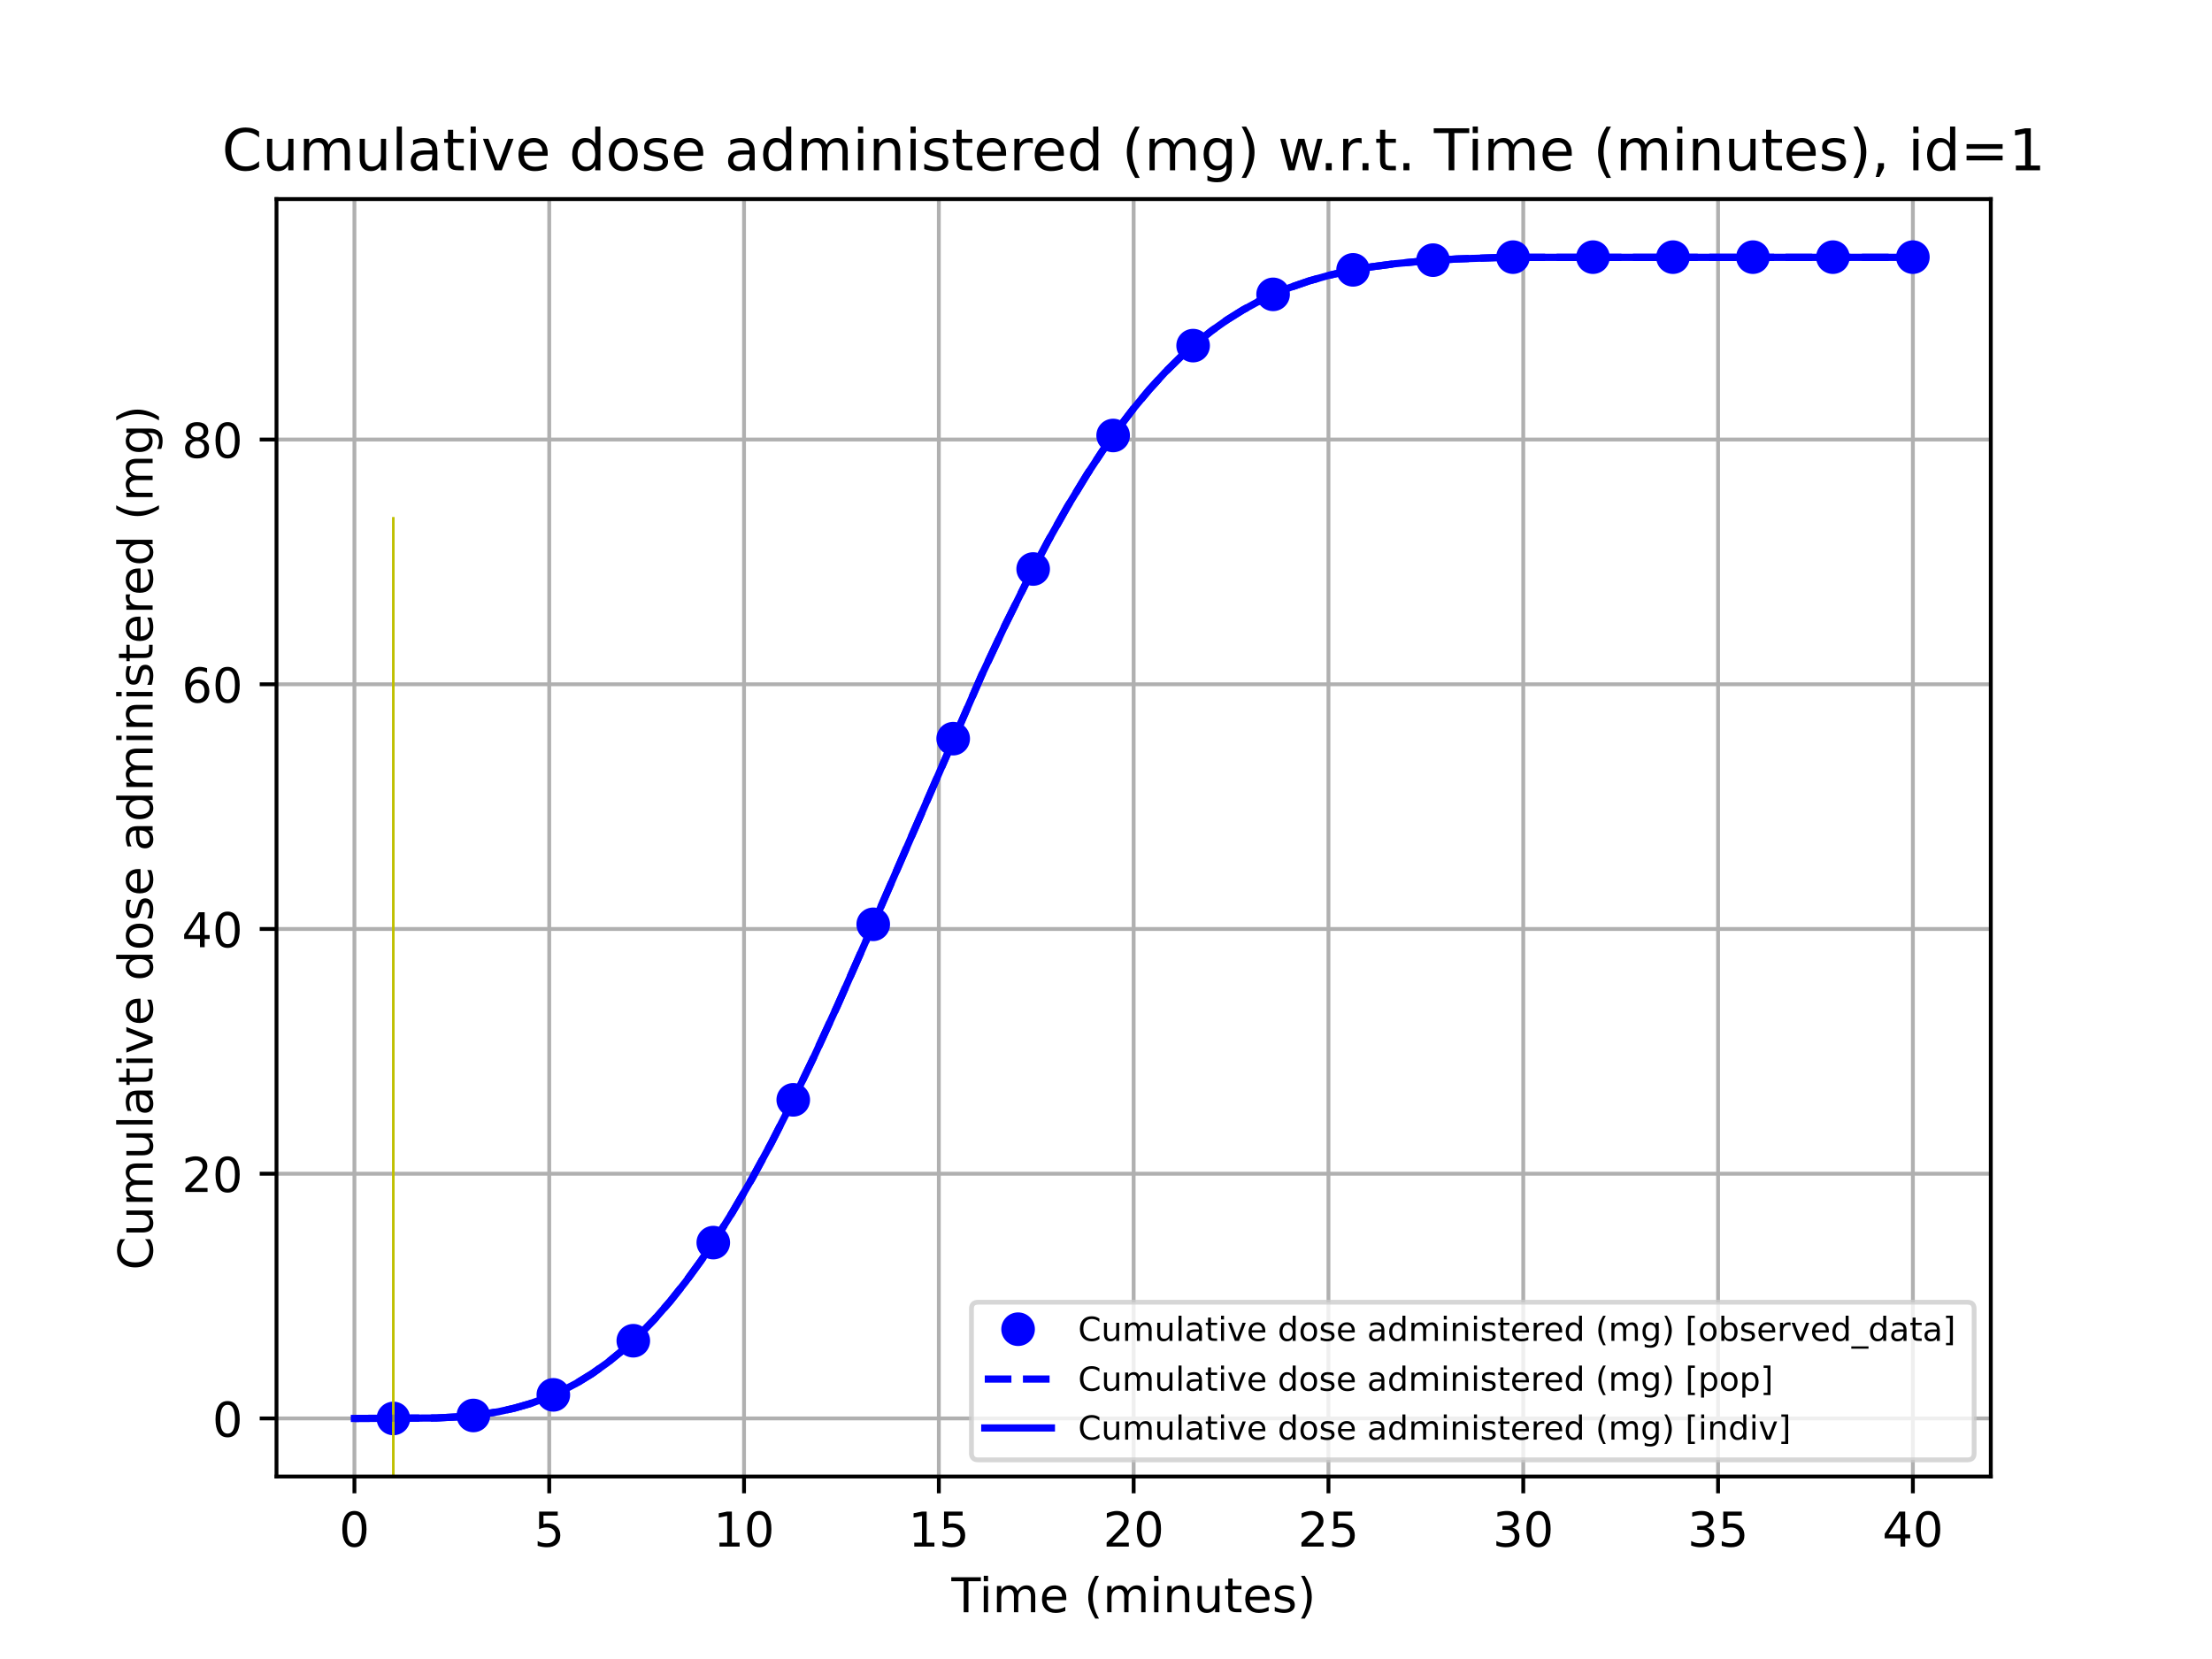 <?xml version="1.0" encoding="utf-8" standalone="no"?>
<!DOCTYPE svg PUBLIC "-//W3C//DTD SVG 1.1//EN"
  "http://www.w3.org/Graphics/SVG/1.1/DTD/svg11.dtd">
<!-- Created with matplotlib (https://matplotlib.org/) -->
<svg height="345.6pt" version="1.1" viewBox="0 0 460.8 345.6" width="460.8pt" xmlns="http://www.w3.org/2000/svg" xmlns:xlink="http://www.w3.org/1999/xlink">
 <defs>
  <style type="text/css">*{stroke-linecap:butt;stroke-linejoin:round;}</style>
 </defs>
 <g id="figure_1">
  <g id="patch_1">
   <path d="M 0 345.6 
L 460.8 345.6 
L 460.8 0 
L 0 0 
z
" style="fill:#ffffff;"/>
  </g>
  <g id="axes_1">
   <g id="patch_2">
    <path d="M 57.6 307.584 
L 414.72 307.584 
L 414.72 41.472 
L 57.6 41.472 
z
" style="fill:#ffffff;"/>
   </g>
   <g id="matplotlib.axis_1">
    <g id="xtick_1">
     <g id="line2d_1">
      <path clip-path="url(#pdb6bd1886a)" d="M 73.833 307.584 
L 73.833 41.472 
" style="fill:none;stroke:#b0b0b0;stroke-linecap:square;stroke-width:0.8;"/>
     </g>
     <g id="line2d_2">
      <defs>
       <path d="M 0 0 
L 0 3.5 
" id="m2f90dc0456" style="stroke:#000000;stroke-width:0.8;"/>
      </defs>
      <g>
       <use style="stroke:#000000;stroke-width:0.8;" x="73.833" xlink:href="#m2f90dc0456" y="307.584"/>
      </g>
     </g>
     <g id="text_1">
      <!-- 0 -->
      <g transform="translate(70.651 322.182)scale(0.1 -0.1)">
       <defs>
        <path d="M 31.781 66.406 
Q 24.172 66.406 20.328 58.906 
Q 16.5 51.422 16.5 36.375 
Q 16.5 21.391 20.328 13.891 
Q 24.172 6.391 31.781 6.391 
Q 39.453 6.391 43.281 13.891 
Q 47.125 21.391 47.125 36.375 
Q 47.125 51.422 43.281 58.906 
Q 39.453 66.406 31.781 66.406 
z
M 31.781 74.219 
Q 44.047 74.219 50.516 64.516 
Q 56.984 54.828 56.984 36.375 
Q 56.984 17.969 50.516 8.266 
Q 44.047 -1.422 31.781 -1.422 
Q 19.531 -1.422 13.062 8.266 
Q 6.594 17.969 6.594 36.375 
Q 6.594 54.828 13.062 64.516 
Q 19.531 74.219 31.781 74.219 
z
" id="DejaVuSans-48"/>
       </defs>
       <use xlink:href="#DejaVuSans-48"/>
      </g>
     </g>
    </g>
    <g id="xtick_2">
     <g id="line2d_3">
      <path clip-path="url(#pdb6bd1886a)" d="M 114.415 307.584 
L 114.415 41.472 
" style="fill:none;stroke:#b0b0b0;stroke-linecap:square;stroke-width:0.8;"/>
     </g>
     <g id="line2d_4">
      <g>
       <use style="stroke:#000000;stroke-width:0.8;" x="114.415" xlink:href="#m2f90dc0456" y="307.584"/>
      </g>
     </g>
     <g id="text_2">
      <!-- 5 -->
      <g transform="translate(111.233 322.182)scale(0.1 -0.1)">
       <defs>
        <path d="M 10.797 72.906 
L 49.516 72.906 
L 49.516 64.594 
L 19.828 64.594 
L 19.828 46.734 
Q 21.969 47.469 24.109 47.828 
Q 26.266 48.188 28.422 48.188 
Q 40.625 48.188 47.75 41.5 
Q 54.891 34.812 54.891 23.391 
Q 54.891 11.625 47.562 5.094 
Q 40.234 -1.422 26.906 -1.422 
Q 22.312 -1.422 17.547 -0.641 
Q 12.797 0.141 7.719 1.703 
L 7.719 11.625 
Q 12.109 9.234 16.797 8.062 
Q 21.484 6.891 26.703 6.891 
Q 35.156 6.891 40.078 11.328 
Q 45.016 15.766 45.016 23.391 
Q 45.016 31 40.078 35.438 
Q 35.156 39.891 26.703 39.891 
Q 22.75 39.891 18.812 39.016 
Q 14.891 38.141 10.797 36.281 
z
" id="DejaVuSans-53"/>
       </defs>
       <use xlink:href="#DejaVuSans-53"/>
      </g>
     </g>
    </g>
    <g id="xtick_3">
     <g id="line2d_5">
      <path clip-path="url(#pdb6bd1886a)" d="M 154.996 307.584 
L 154.996 41.472 
" style="fill:none;stroke:#b0b0b0;stroke-linecap:square;stroke-width:0.8;"/>
     </g>
     <g id="line2d_6">
      <g>
       <use style="stroke:#000000;stroke-width:0.8;" x="154.996" xlink:href="#m2f90dc0456" y="307.584"/>
      </g>
     </g>
     <g id="text_3">
      <!-- 10 -->
      <g transform="translate(148.634 322.182)scale(0.1 -0.1)">
       <defs>
        <path d="M 12.406 8.297 
L 28.516 8.297 
L 28.516 63.922 
L 10.984 60.406 
L 10.984 69.391 
L 28.422 72.906 
L 38.281 72.906 
L 38.281 8.297 
L 54.391 8.297 
L 54.391 0 
L 12.406 0 
z
" id="DejaVuSans-49"/>
       </defs>
       <use xlink:href="#DejaVuSans-49"/>
       <use x="63.623" xlink:href="#DejaVuSans-48"/>
      </g>
     </g>
    </g>
    <g id="xtick_4">
     <g id="line2d_7">
      <path clip-path="url(#pdb6bd1886a)" d="M 195.578 307.584 
L 195.578 41.472 
" style="fill:none;stroke:#b0b0b0;stroke-linecap:square;stroke-width:0.8;"/>
     </g>
     <g id="line2d_8">
      <g>
       <use style="stroke:#000000;stroke-width:0.8;" x="195.578" xlink:href="#m2f90dc0456" y="307.584"/>
      </g>
     </g>
     <g id="text_4">
      <!-- 15 -->
      <g transform="translate(189.216 322.182)scale(0.1 -0.1)">
       <use xlink:href="#DejaVuSans-49"/>
       <use x="63.623" xlink:href="#DejaVuSans-53"/>
      </g>
     </g>
    </g>
    <g id="xtick_5">
     <g id="line2d_9">
      <path clip-path="url(#pdb6bd1886a)" d="M 236.16 307.584 
L 236.16 41.472 
" style="fill:none;stroke:#b0b0b0;stroke-linecap:square;stroke-width:0.8;"/>
     </g>
     <g id="line2d_10">
      <g>
       <use style="stroke:#000000;stroke-width:0.8;" x="236.16" xlink:href="#m2f90dc0456" y="307.584"/>
      </g>
     </g>
     <g id="text_5">
      <!-- 20 -->
      <g transform="translate(229.798 322.182)scale(0.1 -0.1)">
       <defs>
        <path d="M 19.188 8.297 
L 53.609 8.297 
L 53.609 0 
L 7.328 0 
L 7.328 8.297 
Q 12.938 14.109 22.625 23.891 
Q 32.328 33.688 34.812 36.531 
Q 39.547 41.844 41.422 45.531 
Q 43.312 49.219 43.312 52.781 
Q 43.312 58.594 39.234 62.25 
Q 35.156 65.922 28.609 65.922 
Q 23.969 65.922 18.812 64.312 
Q 13.672 62.703 7.812 59.422 
L 7.812 69.391 
Q 13.766 71.781 18.938 73 
Q 24.125 74.219 28.422 74.219 
Q 39.75 74.219 46.484 68.547 
Q 53.219 62.891 53.219 53.422 
Q 53.219 48.922 51.531 44.891 
Q 49.859 40.875 45.406 35.406 
Q 44.188 33.984 37.641 27.219 
Q 31.109 20.453 19.188 8.297 
z
" id="DejaVuSans-50"/>
       </defs>
       <use xlink:href="#DejaVuSans-50"/>
       <use x="63.623" xlink:href="#DejaVuSans-48"/>
      </g>
     </g>
    </g>
    <g id="xtick_6">
     <g id="line2d_11">
      <path clip-path="url(#pdb6bd1886a)" d="M 276.742 307.584 
L 276.742 41.472 
" style="fill:none;stroke:#b0b0b0;stroke-linecap:square;stroke-width:0.8;"/>
     </g>
     <g id="line2d_12">
      <g>
       <use style="stroke:#000000;stroke-width:0.8;" x="276.742" xlink:href="#m2f90dc0456" y="307.584"/>
      </g>
     </g>
     <g id="text_6">
      <!-- 25 -->
      <g transform="translate(270.379 322.182)scale(0.1 -0.1)">
       <use xlink:href="#DejaVuSans-50"/>
       <use x="63.623" xlink:href="#DejaVuSans-53"/>
      </g>
     </g>
    </g>
    <g id="xtick_7">
     <g id="line2d_13">
      <path clip-path="url(#pdb6bd1886a)" d="M 317.324 307.584 
L 317.324 41.472 
" style="fill:none;stroke:#b0b0b0;stroke-linecap:square;stroke-width:0.8;"/>
     </g>
     <g id="line2d_14">
      <g>
       <use style="stroke:#000000;stroke-width:0.8;" x="317.324" xlink:href="#m2f90dc0456" y="307.584"/>
      </g>
     </g>
     <g id="text_7">
      <!-- 30 -->
      <g transform="translate(310.961 322.182)scale(0.1 -0.1)">
       <defs>
        <path d="M 40.578 39.312 
Q 47.656 37.797 51.625 33 
Q 55.609 28.219 55.609 21.188 
Q 55.609 10.406 48.188 4.484 
Q 40.766 -1.422 27.094 -1.422 
Q 22.516 -1.422 17.656 -0.516 
Q 12.797 0.391 7.625 2.203 
L 7.625 11.719 
Q 11.719 9.328 16.594 8.109 
Q 21.484 6.891 26.812 6.891 
Q 36.078 6.891 40.938 10.547 
Q 45.797 14.203 45.797 21.188 
Q 45.797 27.641 41.281 31.266 
Q 36.766 34.906 28.719 34.906 
L 20.219 34.906 
L 20.219 43.016 
L 29.109 43.016 
Q 36.375 43.016 40.234 45.922 
Q 44.094 48.828 44.094 54.297 
Q 44.094 59.906 40.109 62.906 
Q 36.141 65.922 28.719 65.922 
Q 24.656 65.922 20.016 65.031 
Q 15.375 64.156 9.812 62.312 
L 9.812 71.094 
Q 15.438 72.656 20.344 73.438 
Q 25.25 74.219 29.594 74.219 
Q 40.828 74.219 47.359 69.109 
Q 53.906 64.016 53.906 55.328 
Q 53.906 49.266 50.438 45.094 
Q 46.969 40.922 40.578 39.312 
z
" id="DejaVuSans-51"/>
       </defs>
       <use xlink:href="#DejaVuSans-51"/>
       <use x="63.623" xlink:href="#DejaVuSans-48"/>
      </g>
     </g>
    </g>
    <g id="xtick_8">
     <g id="line2d_15">
      <path clip-path="url(#pdb6bd1886a)" d="M 357.905 307.584 
L 357.905 41.472 
" style="fill:none;stroke:#b0b0b0;stroke-linecap:square;stroke-width:0.8;"/>
     </g>
     <g id="line2d_16">
      <g>
       <use style="stroke:#000000;stroke-width:0.8;" x="357.905" xlink:href="#m2f90dc0456" y="307.584"/>
      </g>
     </g>
     <g id="text_8">
      <!-- 35 -->
      <g transform="translate(351.543 322.182)scale(0.1 -0.1)">
       <use xlink:href="#DejaVuSans-51"/>
       <use x="63.623" xlink:href="#DejaVuSans-53"/>
      </g>
     </g>
    </g>
    <g id="xtick_9">
     <g id="line2d_17">
      <path clip-path="url(#pdb6bd1886a)" d="M 398.487 307.584 
L 398.487 41.472 
" style="fill:none;stroke:#b0b0b0;stroke-linecap:square;stroke-width:0.8;"/>
     </g>
     <g id="line2d_18">
      <g>
       <use style="stroke:#000000;stroke-width:0.8;" x="398.487" xlink:href="#m2f90dc0456" y="307.584"/>
      </g>
     </g>
     <g id="text_9">
      <!-- 40 -->
      <g transform="translate(392.125 322.182)scale(0.1 -0.1)">
       <defs>
        <path d="M 37.797 64.312 
L 12.891 25.391 
L 37.797 25.391 
z
M 35.203 72.906 
L 47.609 72.906 
L 47.609 25.391 
L 58.016 25.391 
L 58.016 17.188 
L 47.609 17.188 
L 47.609 0 
L 37.797 0 
L 37.797 17.188 
L 4.891 17.188 
L 4.891 26.703 
z
" id="DejaVuSans-52"/>
       </defs>
       <use xlink:href="#DejaVuSans-52"/>
       <use x="63.623" xlink:href="#DejaVuSans-48"/>
      </g>
     </g>
    </g>
    <g id="text_10">
     <!-- Time (minutes) -->
     <g transform="translate(198.197 335.861)scale(0.1 -0.1)">
      <defs>
       <path d="M -0.297 72.906 
L 61.375 72.906 
L 61.375 64.594 
L 35.5 64.594 
L 35.5 0 
L 25.594 0 
L 25.594 64.594 
L -0.297 64.594 
z
" id="DejaVuSans-84"/>
       <path d="M 9.422 54.688 
L 18.406 54.688 
L 18.406 0 
L 9.422 0 
z
M 9.422 75.984 
L 18.406 75.984 
L 18.406 64.594 
L 9.422 64.594 
z
" id="DejaVuSans-105"/>
       <path d="M 52 44.188 
Q 55.375 50.25 60.062 53.125 
Q 64.75 56 71.094 56 
Q 79.641 56 84.281 50.016 
Q 88.922 44.047 88.922 33.016 
L 88.922 0 
L 79.891 0 
L 79.891 32.719 
Q 79.891 40.578 77.094 44.375 
Q 74.312 48.188 68.609 48.188 
Q 61.625 48.188 57.562 43.547 
Q 53.516 38.922 53.516 30.906 
L 53.516 0 
L 44.484 0 
L 44.484 32.719 
Q 44.484 40.625 41.703 44.406 
Q 38.922 48.188 33.109 48.188 
Q 26.219 48.188 22.156 43.531 
Q 18.109 38.875 18.109 30.906 
L 18.109 0 
L 9.078 0 
L 9.078 54.688 
L 18.109 54.688 
L 18.109 46.188 
Q 21.188 51.219 25.484 53.609 
Q 29.781 56 35.688 56 
Q 41.656 56 45.828 52.969 
Q 50 49.953 52 44.188 
z
" id="DejaVuSans-109"/>
       <path d="M 56.203 29.594 
L 56.203 25.203 
L 14.891 25.203 
Q 15.484 15.922 20.484 11.062 
Q 25.484 6.203 34.422 6.203 
Q 39.594 6.203 44.453 7.469 
Q 49.312 8.734 54.109 11.281 
L 54.109 2.781 
Q 49.266 0.734 44.188 -0.344 
Q 39.109 -1.422 33.891 -1.422 
Q 20.797 -1.422 13.156 6.188 
Q 5.516 13.812 5.516 26.812 
Q 5.516 40.234 12.766 48.109 
Q 20.016 56 32.328 56 
Q 43.359 56 49.781 48.891 
Q 56.203 41.797 56.203 29.594 
z
M 47.219 32.234 
Q 47.125 39.594 43.094 43.984 
Q 39.062 48.391 32.422 48.391 
Q 24.906 48.391 20.391 44.141 
Q 15.875 39.891 15.188 32.172 
z
" id="DejaVuSans-101"/>
       <path id="DejaVuSans-32"/>
       <path d="M 31 75.875 
Q 24.469 64.656 21.281 53.656 
Q 18.109 42.672 18.109 31.391 
Q 18.109 20.125 21.312 9.062 
Q 24.516 -2 31 -13.188 
L 23.188 -13.188 
Q 15.875 -1.703 12.234 9.375 
Q 8.594 20.453 8.594 31.391 
Q 8.594 42.281 12.203 53.312 
Q 15.828 64.359 23.188 75.875 
z
" id="DejaVuSans-40"/>
       <path d="M 54.891 33.016 
L 54.891 0 
L 45.906 0 
L 45.906 32.719 
Q 45.906 40.484 42.875 44.328 
Q 39.844 48.188 33.797 48.188 
Q 26.516 48.188 22.312 43.547 
Q 18.109 38.922 18.109 30.906 
L 18.109 0 
L 9.078 0 
L 9.078 54.688 
L 18.109 54.688 
L 18.109 46.188 
Q 21.344 51.125 25.703 53.562 
Q 30.078 56 35.797 56 
Q 45.219 56 50.047 50.172 
Q 54.891 44.344 54.891 33.016 
z
" id="DejaVuSans-110"/>
       <path d="M 8.5 21.578 
L 8.5 54.688 
L 17.484 54.688 
L 17.484 21.922 
Q 17.484 14.156 20.5 10.266 
Q 23.531 6.391 29.594 6.391 
Q 36.859 6.391 41.078 11.031 
Q 45.312 15.672 45.312 23.688 
L 45.312 54.688 
L 54.297 54.688 
L 54.297 0 
L 45.312 0 
L 45.312 8.406 
Q 42.047 3.422 37.719 1 
Q 33.406 -1.422 27.688 -1.422 
Q 18.266 -1.422 13.375 4.438 
Q 8.5 10.297 8.5 21.578 
z
M 31.109 56 
z
" id="DejaVuSans-117"/>
       <path d="M 18.312 70.219 
L 18.312 54.688 
L 36.812 54.688 
L 36.812 47.703 
L 18.312 47.703 
L 18.312 18.016 
Q 18.312 11.328 20.141 9.422 
Q 21.969 7.516 27.594 7.516 
L 36.812 7.516 
L 36.812 0 
L 27.594 0 
Q 17.188 0 13.234 3.875 
Q 9.281 7.766 9.281 18.016 
L 9.281 47.703 
L 2.688 47.703 
L 2.688 54.688 
L 9.281 54.688 
L 9.281 70.219 
z
" id="DejaVuSans-116"/>
       <path d="M 44.281 53.078 
L 44.281 44.578 
Q 40.484 46.531 36.375 47.5 
Q 32.281 48.484 27.875 48.484 
Q 21.188 48.484 17.844 46.438 
Q 14.5 44.391 14.5 40.281 
Q 14.5 37.156 16.891 35.375 
Q 19.281 33.594 26.516 31.984 
L 29.594 31.297 
Q 39.156 29.25 43.188 25.516 
Q 47.219 21.781 47.219 15.094 
Q 47.219 7.469 41.188 3.016 
Q 35.156 -1.422 24.609 -1.422 
Q 20.219 -1.422 15.453 -0.562 
Q 10.688 0.297 5.422 2 
L 5.422 11.281 
Q 10.406 8.688 15.234 7.391 
Q 20.062 6.109 24.812 6.109 
Q 31.156 6.109 34.562 8.281 
Q 37.984 10.453 37.984 14.406 
Q 37.984 18.062 35.516 20.016 
Q 33.062 21.969 24.703 23.781 
L 21.578 24.516 
Q 13.234 26.266 9.516 29.906 
Q 5.812 33.547 5.812 39.891 
Q 5.812 47.609 11.281 51.797 
Q 16.75 56 26.812 56 
Q 31.781 56 36.172 55.266 
Q 40.578 54.547 44.281 53.078 
z
" id="DejaVuSans-115"/>
       <path d="M 8.016 75.875 
L 15.828 75.875 
Q 23.141 64.359 26.781 53.312 
Q 30.422 42.281 30.422 31.391 
Q 30.422 20.453 26.781 9.375 
Q 23.141 -1.703 15.828 -13.188 
L 8.016 -13.188 
Q 14.5 -2 17.703 9.062 
Q 20.906 20.125 20.906 31.391 
Q 20.906 42.672 17.703 53.656 
Q 14.5 64.656 8.016 75.875 
z
" id="DejaVuSans-41"/>
      </defs>
      <use xlink:href="#DejaVuSans-84"/>
      <use x="57.959" xlink:href="#DejaVuSans-105"/>
      <use x="85.742" xlink:href="#DejaVuSans-109"/>
      <use x="183.154" xlink:href="#DejaVuSans-101"/>
      <use x="244.678" xlink:href="#DejaVuSans-32"/>
      <use x="276.465" xlink:href="#DejaVuSans-40"/>
      <use x="315.479" xlink:href="#DejaVuSans-109"/>
      <use x="412.891" xlink:href="#DejaVuSans-105"/>
      <use x="440.674" xlink:href="#DejaVuSans-110"/>
      <use x="504.053" xlink:href="#DejaVuSans-117"/>
      <use x="567.432" xlink:href="#DejaVuSans-116"/>
      <use x="606.641" xlink:href="#DejaVuSans-101"/>
      <use x="668.164" xlink:href="#DejaVuSans-115"/>
      <use x="720.264" xlink:href="#DejaVuSans-41"/>
     </g>
    </g>
   </g>
   <g id="matplotlib.axis_2">
    <g id="ytick_1">
     <g id="line2d_19">
      <path clip-path="url(#pdb6bd1886a)" d="M 57.6 295.488 
L 414.72 295.488 
" style="fill:none;stroke:#b0b0b0;stroke-linecap:square;stroke-width:0.8;"/>
     </g>
     <g id="line2d_20">
      <defs>
       <path d="M 0 0 
L -3.5 0 
" id="m835f4b85b4" style="stroke:#000000;stroke-width:0.8;"/>
      </defs>
      <g>
       <use style="stroke:#000000;stroke-width:0.8;" x="57.6" xlink:href="#m835f4b85b4" y="295.488"/>
      </g>
     </g>
     <g id="text_11">
      <!-- 0 -->
      <g transform="translate(44.237 299.287)scale(0.1 -0.1)">
       <use xlink:href="#DejaVuSans-48"/>
      </g>
     </g>
    </g>
    <g id="ytick_2">
     <g id="line2d_21">
      <path clip-path="url(#pdb6bd1886a)" d="M 57.6 244.506 
L 414.72 244.506 
" style="fill:none;stroke:#b0b0b0;stroke-linecap:square;stroke-width:0.8;"/>
     </g>
     <g id="line2d_22">
      <g>
       <use style="stroke:#000000;stroke-width:0.8;" x="57.6" xlink:href="#m835f4b85b4" y="244.506"/>
      </g>
     </g>
     <g id="text_12">
      <!-- 20 -->
      <g transform="translate(37.875 248.305)scale(0.1 -0.1)">
       <use xlink:href="#DejaVuSans-50"/>
       <use x="63.623" xlink:href="#DejaVuSans-48"/>
      </g>
     </g>
    </g>
    <g id="ytick_3">
     <g id="line2d_23">
      <path clip-path="url(#pdb6bd1886a)" d="M 57.6 193.524 
L 414.72 193.524 
" style="fill:none;stroke:#b0b0b0;stroke-linecap:square;stroke-width:0.8;"/>
     </g>
     <g id="line2d_24">
      <g>
       <use style="stroke:#000000;stroke-width:0.8;" x="57.6" xlink:href="#m835f4b85b4" y="193.524"/>
      </g>
     </g>
     <g id="text_13">
      <!-- 40 -->
      <g transform="translate(37.875 197.324)scale(0.1 -0.1)">
       <use xlink:href="#DejaVuSans-52"/>
       <use x="63.623" xlink:href="#DejaVuSans-48"/>
      </g>
     </g>
    </g>
    <g id="ytick_4">
     <g id="line2d_25">
      <path clip-path="url(#pdb6bd1886a)" d="M 57.6 142.543 
L 414.72 142.543 
" style="fill:none;stroke:#b0b0b0;stroke-linecap:square;stroke-width:0.8;"/>
     </g>
     <g id="line2d_26">
      <g>
       <use style="stroke:#000000;stroke-width:0.8;" x="57.6" xlink:href="#m835f4b85b4" y="142.543"/>
      </g>
     </g>
     <g id="text_14">
      <!-- 60 -->
      <g transform="translate(37.875 146.342)scale(0.1 -0.1)">
       <defs>
        <path d="M 33.016 40.375 
Q 26.375 40.375 22.484 35.828 
Q 18.609 31.297 18.609 23.391 
Q 18.609 15.531 22.484 10.953 
Q 26.375 6.391 33.016 6.391 
Q 39.656 6.391 43.531 10.953 
Q 47.406 15.531 47.406 23.391 
Q 47.406 31.297 43.531 35.828 
Q 39.656 40.375 33.016 40.375 
z
M 52.594 71.297 
L 52.594 62.312 
Q 48.875 64.062 45.094 64.984 
Q 41.312 65.922 37.594 65.922 
Q 27.828 65.922 22.672 59.328 
Q 17.531 52.734 16.797 39.406 
Q 19.672 43.656 24.016 45.922 
Q 28.375 48.188 33.594 48.188 
Q 44.578 48.188 50.953 41.516 
Q 57.328 34.859 57.328 23.391 
Q 57.328 12.156 50.688 5.359 
Q 44.047 -1.422 33.016 -1.422 
Q 20.359 -1.422 13.672 8.266 
Q 6.984 17.969 6.984 36.375 
Q 6.984 53.656 15.188 63.938 
Q 23.391 74.219 37.203 74.219 
Q 40.922 74.219 44.703 73.484 
Q 48.484 72.75 52.594 71.297 
z
" id="DejaVuSans-54"/>
       </defs>
       <use xlink:href="#DejaVuSans-54"/>
       <use x="63.623" xlink:href="#DejaVuSans-48"/>
      </g>
     </g>
    </g>
    <g id="ytick_5">
     <g id="line2d_27">
      <path clip-path="url(#pdb6bd1886a)" d="M 57.6 91.561 
L 414.72 91.561 
" style="fill:none;stroke:#b0b0b0;stroke-linecap:square;stroke-width:0.8;"/>
     </g>
     <g id="line2d_28">
      <g>
       <use style="stroke:#000000;stroke-width:0.8;" x="57.6" xlink:href="#m835f4b85b4" y="91.561"/>
      </g>
     </g>
     <g id="text_15">
      <!-- 80 -->
      <g transform="translate(37.875 95.36)scale(0.1 -0.1)">
       <defs>
        <path d="M 31.781 34.625 
Q 24.75 34.625 20.719 30.859 
Q 16.703 27.094 16.703 20.516 
Q 16.703 13.922 20.719 10.156 
Q 24.75 6.391 31.781 6.391 
Q 38.812 6.391 42.859 10.172 
Q 46.922 13.969 46.922 20.516 
Q 46.922 27.094 42.891 30.859 
Q 38.875 34.625 31.781 34.625 
z
M 21.922 38.812 
Q 15.578 40.375 12.031 44.719 
Q 8.5 49.078 8.5 55.328 
Q 8.5 64.062 14.719 69.141 
Q 20.953 74.219 31.781 74.219 
Q 42.672 74.219 48.875 69.141 
Q 55.078 64.062 55.078 55.328 
Q 55.078 49.078 51.531 44.719 
Q 48 40.375 41.703 38.812 
Q 48.828 37.156 52.797 32.312 
Q 56.781 27.484 56.781 20.516 
Q 56.781 9.906 50.312 4.234 
Q 43.844 -1.422 31.781 -1.422 
Q 19.734 -1.422 13.25 4.234 
Q 6.781 9.906 6.781 20.516 
Q 6.781 27.484 10.781 32.312 
Q 14.797 37.156 21.922 38.812 
z
M 18.312 54.391 
Q 18.312 48.734 21.844 45.562 
Q 25.391 42.391 31.781 42.391 
Q 38.141 42.391 41.719 45.562 
Q 45.312 48.734 45.312 54.391 
Q 45.312 60.062 41.719 63.234 
Q 38.141 66.406 31.781 66.406 
Q 25.391 66.406 21.844 63.234 
Q 18.312 60.062 18.312 54.391 
z
" id="DejaVuSans-56"/>
       </defs>
       <use xlink:href="#DejaVuSans-56"/>
       <use x="63.623" xlink:href="#DejaVuSans-48"/>
      </g>
     </g>
    </g>
    <g id="text_16">
     <!-- Cumulative dose administered (mg) -->
     <g transform="translate(31.795 264.584)rotate(-90)scale(0.1 -0.1)">
      <defs>
       <path d="M 64.406 67.281 
L 64.406 56.891 
Q 59.422 61.531 53.781 63.812 
Q 48.141 66.109 41.797 66.109 
Q 29.297 66.109 22.656 58.469 
Q 16.016 50.828 16.016 36.375 
Q 16.016 21.969 22.656 14.328 
Q 29.297 6.688 41.797 6.688 
Q 48.141 6.688 53.781 8.984 
Q 59.422 11.281 64.406 15.922 
L 64.406 5.609 
Q 59.234 2.094 53.438 0.328 
Q 47.656 -1.422 41.219 -1.422 
Q 24.656 -1.422 15.125 8.703 
Q 5.609 18.844 5.609 36.375 
Q 5.609 53.953 15.125 64.078 
Q 24.656 74.219 41.219 74.219 
Q 47.75 74.219 53.531 72.484 
Q 59.328 70.75 64.406 67.281 
z
" id="DejaVuSans-67"/>
       <path d="M 9.422 75.984 
L 18.406 75.984 
L 18.406 0 
L 9.422 0 
z
" id="DejaVuSans-108"/>
       <path d="M 34.281 27.484 
Q 23.391 27.484 19.188 25 
Q 14.984 22.516 14.984 16.5 
Q 14.984 11.719 18.141 8.906 
Q 21.297 6.109 26.703 6.109 
Q 34.188 6.109 38.703 11.406 
Q 43.219 16.703 43.219 25.484 
L 43.219 27.484 
z
M 52.203 31.203 
L 52.203 0 
L 43.219 0 
L 43.219 8.297 
Q 40.141 3.328 35.547 0.953 
Q 30.953 -1.422 24.312 -1.422 
Q 15.922 -1.422 10.953 3.297 
Q 6 8.016 6 15.922 
Q 6 25.141 12.172 29.828 
Q 18.359 34.516 30.609 34.516 
L 43.219 34.516 
L 43.219 35.406 
Q 43.219 41.609 39.141 45 
Q 35.062 48.391 27.688 48.391 
Q 23 48.391 18.547 47.266 
Q 14.109 46.141 10.016 43.891 
L 10.016 52.203 
Q 14.938 54.109 19.578 55.047 
Q 24.219 56 28.609 56 
Q 40.484 56 46.344 49.844 
Q 52.203 43.703 52.203 31.203 
z
" id="DejaVuSans-97"/>
       <path d="M 2.984 54.688 
L 12.5 54.688 
L 29.594 8.797 
L 46.688 54.688 
L 56.203 54.688 
L 35.688 0 
L 23.484 0 
z
" id="DejaVuSans-118"/>
       <path d="M 45.406 46.391 
L 45.406 75.984 
L 54.391 75.984 
L 54.391 0 
L 45.406 0 
L 45.406 8.203 
Q 42.578 3.328 38.25 0.953 
Q 33.938 -1.422 27.875 -1.422 
Q 17.969 -1.422 11.734 6.484 
Q 5.516 14.406 5.516 27.297 
Q 5.516 40.188 11.734 48.094 
Q 17.969 56 27.875 56 
Q 33.938 56 38.25 53.625 
Q 42.578 51.266 45.406 46.391 
z
M 14.797 27.297 
Q 14.797 17.391 18.875 11.75 
Q 22.953 6.109 30.078 6.109 
Q 37.203 6.109 41.297 11.75 
Q 45.406 17.391 45.406 27.297 
Q 45.406 37.203 41.297 42.844 
Q 37.203 48.484 30.078 48.484 
Q 22.953 48.484 18.875 42.844 
Q 14.797 37.203 14.797 27.297 
z
" id="DejaVuSans-100"/>
       <path d="M 30.609 48.391 
Q 23.391 48.391 19.188 42.75 
Q 14.984 37.109 14.984 27.297 
Q 14.984 17.484 19.156 11.844 
Q 23.344 6.203 30.609 6.203 
Q 37.797 6.203 41.984 11.859 
Q 46.188 17.531 46.188 27.297 
Q 46.188 37.016 41.984 42.703 
Q 37.797 48.391 30.609 48.391 
z
M 30.609 56 
Q 42.328 56 49.016 48.375 
Q 55.719 40.766 55.719 27.297 
Q 55.719 13.875 49.016 6.219 
Q 42.328 -1.422 30.609 -1.422 
Q 18.844 -1.422 12.172 6.219 
Q 5.516 13.875 5.516 27.297 
Q 5.516 40.766 12.172 48.375 
Q 18.844 56 30.609 56 
z
" id="DejaVuSans-111"/>
       <path d="M 41.109 46.297 
Q 39.594 47.172 37.812 47.578 
Q 36.031 48 33.891 48 
Q 26.266 48 22.188 43.047 
Q 18.109 38.094 18.109 28.812 
L 18.109 0 
L 9.078 0 
L 9.078 54.688 
L 18.109 54.688 
L 18.109 46.188 
Q 20.953 51.172 25.484 53.578 
Q 30.031 56 36.531 56 
Q 37.453 56 38.578 55.875 
Q 39.703 55.766 41.062 55.516 
z
" id="DejaVuSans-114"/>
       <path d="M 45.406 27.984 
Q 45.406 37.75 41.375 43.109 
Q 37.359 48.484 30.078 48.484 
Q 22.859 48.484 18.828 43.109 
Q 14.797 37.75 14.797 27.984 
Q 14.797 18.266 18.828 12.891 
Q 22.859 7.516 30.078 7.516 
Q 37.359 7.516 41.375 12.891 
Q 45.406 18.266 45.406 27.984 
z
M 54.391 6.781 
Q 54.391 -7.172 48.188 -13.984 
Q 42 -20.797 29.203 -20.797 
Q 24.469 -20.797 20.266 -20.094 
Q 16.062 -19.391 12.109 -17.922 
L 12.109 -9.188 
Q 16.062 -11.328 19.922 -12.344 
Q 23.781 -13.375 27.781 -13.375 
Q 36.625 -13.375 41.016 -8.766 
Q 45.406 -4.156 45.406 5.172 
L 45.406 9.625 
Q 42.625 4.781 38.281 2.391 
Q 33.938 0 27.875 0 
Q 17.828 0 11.672 7.656 
Q 5.516 15.328 5.516 27.984 
Q 5.516 40.672 11.672 48.328 
Q 17.828 56 27.875 56 
Q 33.938 56 38.281 53.609 
Q 42.625 51.219 45.406 46.391 
L 45.406 54.688 
L 54.391 54.688 
z
" id="DejaVuSans-103"/>
      </defs>
      <use xlink:href="#DejaVuSans-67"/>
      <use x="69.824" xlink:href="#DejaVuSans-117"/>
      <use x="133.203" xlink:href="#DejaVuSans-109"/>
      <use x="230.615" xlink:href="#DejaVuSans-117"/>
      <use x="293.994" xlink:href="#DejaVuSans-108"/>
      <use x="321.777" xlink:href="#DejaVuSans-97"/>
      <use x="383.057" xlink:href="#DejaVuSans-116"/>
      <use x="422.266" xlink:href="#DejaVuSans-105"/>
      <use x="450.049" xlink:href="#DejaVuSans-118"/>
      <use x="509.229" xlink:href="#DejaVuSans-101"/>
      <use x="570.752" xlink:href="#DejaVuSans-32"/>
      <use x="602.539" xlink:href="#DejaVuSans-100"/>
      <use x="666.016" xlink:href="#DejaVuSans-111"/>
      <use x="727.197" xlink:href="#DejaVuSans-115"/>
      <use x="779.297" xlink:href="#DejaVuSans-101"/>
      <use x="840.82" xlink:href="#DejaVuSans-32"/>
      <use x="872.607" xlink:href="#DejaVuSans-97"/>
      <use x="933.887" xlink:href="#DejaVuSans-100"/>
      <use x="997.363" xlink:href="#DejaVuSans-109"/>
      <use x="1094.775" xlink:href="#DejaVuSans-105"/>
      <use x="1122.559" xlink:href="#DejaVuSans-110"/>
      <use x="1185.938" xlink:href="#DejaVuSans-105"/>
      <use x="1213.721" xlink:href="#DejaVuSans-115"/>
      <use x="1265.82" xlink:href="#DejaVuSans-116"/>
      <use x="1305.029" xlink:href="#DejaVuSans-101"/>
      <use x="1366.553" xlink:href="#DejaVuSans-114"/>
      <use x="1405.416" xlink:href="#DejaVuSans-101"/>
      <use x="1466.939" xlink:href="#DejaVuSans-100"/>
      <use x="1530.416" xlink:href="#DejaVuSans-32"/>
      <use x="1562.203" xlink:href="#DejaVuSans-40"/>
      <use x="1601.217" xlink:href="#DejaVuSans-109"/>
      <use x="1698.629" xlink:href="#DejaVuSans-103"/>
      <use x="1762.105" xlink:href="#DejaVuSans-41"/>
     </g>
    </g>
   </g>
   <g id="line2d_29">
    <defs>
     <path d="M 0 3 
C 0.796 3 1.559 2.684 2.121 2.121 
C 2.684 1.559 3 0.796 3 0 
C 3 -0.796 2.684 -1.559 2.121 -2.121 
C 1.559 -2.684 0.796 -3 0 -3 
C -0.796 -3 -1.559 -2.684 -2.121 -2.121 
C -2.684 -1.559 -3 -0.796 -3 0 
C -3 0.796 -2.684 1.559 -2.121 2.121 
C -1.559 2.684 -0.796 3 0 3 
z
" id="maf9c9154e7" style="stroke:#0000ff;"/>
    </defs>
    <g clip-path="url(#pdb6bd1886a)">
     <use style="fill:#0000ff;stroke:#0000ff;" x="81.949" xlink:href="#maf9c9154e7" y="295.488"/>
     <use style="fill:#0000ff;stroke:#0000ff;" x="98.609" xlink:href="#maf9c9154e7" y="294.868"/>
     <use style="fill:#0000ff;stroke:#0000ff;" x="115.269" xlink:href="#maf9c9154e7" y="290.574"/>
     <use style="fill:#0000ff;stroke:#0000ff;" x="131.929" xlink:href="#maf9c9154e7" y="279.3"/>
     <use style="fill:#0000ff;stroke:#0000ff;" x="148.589" xlink:href="#maf9c9154e7" y="258.859"/>
     <use style="fill:#0000ff;stroke:#0000ff;" x="165.249" xlink:href="#maf9c9154e7" y="229.117"/>
     <use style="fill:#0000ff;stroke:#0000ff;" x="181.909" xlink:href="#maf9c9154e7" y="192.553"/>
     <use style="fill:#0000ff;stroke:#0000ff;" x="198.568" xlink:href="#maf9c9154e7" y="153.877"/>
     <use style="fill:#0000ff;stroke:#0000ff;" x="215.228" xlink:href="#maf9c9154e7" y="118.535"/>
     <use style="fill:#0000ff;stroke:#0000ff;" x="231.888" xlink:href="#maf9c9154e7" y="90.72"/>
     <use style="fill:#0000ff;stroke:#0000ff;" x="248.548" xlink:href="#maf9c9154e7" y="71.998"/>
     <use style="fill:#0000ff;stroke:#0000ff;" x="265.208" xlink:href="#maf9c9154e7" y="61.321"/>
     <use style="fill:#0000ff;stroke:#0000ff;" x="281.868" xlink:href="#maf9c9154e7" y="56.216"/>
     <use style="fill:#0000ff;stroke:#0000ff;" x="298.528" xlink:href="#maf9c9154e7" y="54.195"/>
     <use style="fill:#0000ff;stroke:#0000ff;" x="315.188" xlink:href="#maf9c9154e7" y="53.568"/>
     <use style="fill:#0000ff;stroke:#0000ff;" x="331.848" xlink:href="#maf9c9154e7" y="53.568"/>
     <use style="fill:#0000ff;stroke:#0000ff;" x="348.508" xlink:href="#maf9c9154e7" y="53.568"/>
     <use style="fill:#0000ff;stroke:#0000ff;" x="365.167" xlink:href="#maf9c9154e7" y="53.568"/>
     <use style="fill:#0000ff;stroke:#0000ff;" x="381.827" xlink:href="#maf9c9154e7" y="53.568"/>
     <use style="fill:#0000ff;stroke:#0000ff;" x="398.487" xlink:href="#maf9c9154e7" y="53.568"/>
    </g>
   </g>
   <g id="line2d_30">
    <path clip-path="url(#pdb6bd1886a)" d="M 81.949 307.584 
L 81.949 108 
" style="fill:none;stroke:#bfbf00;stroke-linecap:square;stroke-opacity:0.8;stroke-width:0.5;"/>
   </g>
   <g id="line2d_31">
    <path clip-path="url(#pdb6bd1886a)" d="M 73.833 295.488 
L 90.877 295.393 
L 95.747 295.136 
L 99.805 294.725 
L 103.863 294.08 
L 107.11 293.36 
L 110.356 292.431 
L 113.603 291.269 
L 116.849 289.85 
L 120.096 288.152 
L 123.343 286.154 
L 126.589 283.839 
L 129.836 281.191 
L 133.082 278.195 
L 136.329 274.841 
L 139.575 271.121 
L 142.822 267.033 
L 146.068 262.573 
L 149.315 257.748 
L 152.561 252.562 
L 156.62 245.592 
L 160.678 238.109 
L 165.249 229.116 
L 169.606 220.052 
L 174.476 209.446 
L 180.969 194.723 
L 204.506 140.637 
L 209.376 130.263 
L 214.246 120.444 
L 218.304 112.752 
L 222.362 105.551 
L 226.42 98.871 
L 229.667 93.917 
L 232.913 89.316 
L 236.16 85.068 
L 239.407 81.171 
L 242.653 77.618 
L 245.9 74.401 
L 249.146 71.505 
L 252.393 68.917 
L 255.639 66.618 
L 258.886 64.59 
L 262.132 62.813 
L 265.379 61.268 
L 268.625 59.933 
L 272.684 58.528 
L 276.742 57.382 
L 280.8 56.457 
L 285.67 55.592 
L 290.54 54.944 
L 296.221 54.4 
L 303.526 53.947 
L 312.454 53.638 
L 318.135 53.607 
L 398.487 53.607 
L 398.487 53.607 
" style="fill:none;stroke:#0000ff;stroke-dasharray:5.55,2.4;stroke-dashoffset:0;stroke-width:1.5;"/>
   </g>
   <g id="line2d_32">
    <path clip-path="url(#pdb6bd1886a)" d="M 81.949 307.584 
L 81.949 108 
" style="fill:none;stroke:#bfbf00;stroke-linecap:square;stroke-opacity:0.8;stroke-width:0.5;"/>
   </g>
   <g id="line2d_33">
    <path clip-path="url(#pdb6bd1886a)" d="M 73.833 295.488 
L 90.877 295.393 
L 95.747 295.136 
L 99.805 294.725 
L 103.863 294.08 
L 107.11 293.36 
L 110.356 292.431 
L 113.603 291.269 
L 116.849 289.85 
L 120.096 288.152 
L 123.343 286.154 
L 126.589 283.839 
L 129.836 281.191 
L 133.082 278.195 
L 136.329 274.841 
L 139.575 271.121 
L 142.822 267.033 
L 146.068 262.573 
L 149.315 257.748 
L 152.561 252.562 
L 156.62 245.592 
L 160.678 238.109 
L 165.249 229.116 
L 169.606 220.052 
L 174.476 209.446 
L 180.969 194.723 
L 204.506 140.637 
L 209.376 130.263 
L 214.246 120.444 
L 218.304 112.752 
L 222.362 105.551 
L 226.42 98.871 
L 229.667 93.917 
L 232.913 89.316 
L 236.16 85.068 
L 239.407 81.171 
L 242.653 77.618 
L 245.9 74.401 
L 249.146 71.505 
L 252.393 68.917 
L 255.639 66.618 
L 258.886 64.59 
L 262.132 62.813 
L 265.379 61.268 
L 268.625 59.933 
L 272.684 58.528 
L 276.742 57.382 
L 280.8 56.457 
L 285.67 55.592 
L 290.54 54.944 
L 296.221 54.4 
L 303.526 53.947 
L 312.454 53.638 
L 318.135 53.607 
L 398.487 53.607 
L 398.487 53.607 
" style="fill:none;stroke:#0000ff;stroke-linecap:square;stroke-width:1.5;"/>
   </g>
   <g id="line2d_34">
    <path clip-path="url(#pdb6bd1886a)" d="M 81.949 307.584 
L 81.949 108 
" style="fill:none;stroke:#bfbf00;stroke-linecap:square;stroke-opacity:0.8;stroke-width:0.5;"/>
   </g>
   <g id="patch_3">
    <path d="M 57.6 307.584 
L 57.6 41.472 
" style="fill:none;stroke:#000000;stroke-linecap:square;stroke-linejoin:miter;stroke-width:0.8;"/>
   </g>
   <g id="patch_4">
    <path d="M 414.72 307.584 
L 414.72 41.472 
" style="fill:none;stroke:#000000;stroke-linecap:square;stroke-linejoin:miter;stroke-width:0.8;"/>
   </g>
   <g id="patch_5">
    <path d="M 57.6 307.584 
L 414.72 307.584 
" style="fill:none;stroke:#000000;stroke-linecap:square;stroke-linejoin:miter;stroke-width:0.8;"/>
   </g>
   <g id="patch_6">
    <path d="M 57.6 41.472 
L 414.72 41.472 
" style="fill:none;stroke:#000000;stroke-linecap:square;stroke-linejoin:miter;stroke-width:0.8;"/>
   </g>
   <g id="text_17">
    <!-- Cumulative dose administered (mg) w.r.t. Time (minutes), id=1 -->
    <g transform="translate(46.237 35.472)scale(0.12 -0.12)">
     <defs>
      <path d="M 4.203 54.688 
L 13.188 54.688 
L 24.422 12.016 
L 35.594 54.688 
L 46.188 54.688 
L 57.422 12.016 
L 68.609 54.688 
L 77.594 54.688 
L 63.281 0 
L 52.688 0 
L 40.922 44.828 
L 29.109 0 
L 18.5 0 
z
" id="DejaVuSans-119"/>
      <path d="M 10.688 12.406 
L 21 12.406 
L 21 0 
L 10.688 0 
z
" id="DejaVuSans-46"/>
      <path d="M 11.719 12.406 
L 22.016 12.406 
L 22.016 4 
L 14.016 -11.625 
L 7.719 -11.625 
L 11.719 4 
z
" id="DejaVuSans-44"/>
      <path d="M 10.594 45.406 
L 73.188 45.406 
L 73.188 37.203 
L 10.594 37.203 
z
M 10.594 25.484 
L 73.188 25.484 
L 73.188 17.188 
L 10.594 17.188 
z
" id="DejaVuSans-61"/>
     </defs>
     <use xlink:href="#DejaVuSans-67"/>
     <use x="69.824" xlink:href="#DejaVuSans-117"/>
     <use x="133.203" xlink:href="#DejaVuSans-109"/>
     <use x="230.615" xlink:href="#DejaVuSans-117"/>
     <use x="293.994" xlink:href="#DejaVuSans-108"/>
     <use x="321.777" xlink:href="#DejaVuSans-97"/>
     <use x="383.057" xlink:href="#DejaVuSans-116"/>
     <use x="422.266" xlink:href="#DejaVuSans-105"/>
     <use x="450.049" xlink:href="#DejaVuSans-118"/>
     <use x="509.229" xlink:href="#DejaVuSans-101"/>
     <use x="570.752" xlink:href="#DejaVuSans-32"/>
     <use x="602.539" xlink:href="#DejaVuSans-100"/>
     <use x="666.016" xlink:href="#DejaVuSans-111"/>
     <use x="727.197" xlink:href="#DejaVuSans-115"/>
     <use x="779.297" xlink:href="#DejaVuSans-101"/>
     <use x="840.82" xlink:href="#DejaVuSans-32"/>
     <use x="872.607" xlink:href="#DejaVuSans-97"/>
     <use x="933.887" xlink:href="#DejaVuSans-100"/>
     <use x="997.363" xlink:href="#DejaVuSans-109"/>
     <use x="1094.775" xlink:href="#DejaVuSans-105"/>
     <use x="1122.559" xlink:href="#DejaVuSans-110"/>
     <use x="1185.938" xlink:href="#DejaVuSans-105"/>
     <use x="1213.721" xlink:href="#DejaVuSans-115"/>
     <use x="1265.82" xlink:href="#DejaVuSans-116"/>
     <use x="1305.029" xlink:href="#DejaVuSans-101"/>
     <use x="1366.553" xlink:href="#DejaVuSans-114"/>
     <use x="1405.416" xlink:href="#DejaVuSans-101"/>
     <use x="1466.939" xlink:href="#DejaVuSans-100"/>
     <use x="1530.416" xlink:href="#DejaVuSans-32"/>
     <use x="1562.203" xlink:href="#DejaVuSans-40"/>
     <use x="1601.217" xlink:href="#DejaVuSans-109"/>
     <use x="1698.629" xlink:href="#DejaVuSans-103"/>
     <use x="1762.105" xlink:href="#DejaVuSans-41"/>
     <use x="1801.119" xlink:href="#DejaVuSans-32"/>
     <use x="1832.906" xlink:href="#DejaVuSans-119"/>
     <use x="1905.568" xlink:href="#DejaVuSans-46"/>
     <use x="1937.355" xlink:href="#DejaVuSans-114"/>
     <use x="1969.344" xlink:href="#DejaVuSans-46"/>
     <use x="2001.131" xlink:href="#DejaVuSans-116"/>
     <use x="2040.34" xlink:href="#DejaVuSans-46"/>
     <use x="2072.127" xlink:href="#DejaVuSans-32"/>
     <use x="2103.914" xlink:href="#DejaVuSans-84"/>
     <use x="2161.873" xlink:href="#DejaVuSans-105"/>
     <use x="2189.656" xlink:href="#DejaVuSans-109"/>
     <use x="2287.068" xlink:href="#DejaVuSans-101"/>
     <use x="2348.592" xlink:href="#DejaVuSans-32"/>
     <use x="2380.379" xlink:href="#DejaVuSans-40"/>
     <use x="2419.393" xlink:href="#DejaVuSans-109"/>
     <use x="2516.805" xlink:href="#DejaVuSans-105"/>
     <use x="2544.588" xlink:href="#DejaVuSans-110"/>
     <use x="2607.967" xlink:href="#DejaVuSans-117"/>
     <use x="2671.346" xlink:href="#DejaVuSans-116"/>
     <use x="2710.555" xlink:href="#DejaVuSans-101"/>
     <use x="2772.078" xlink:href="#DejaVuSans-115"/>
     <use x="2824.178" xlink:href="#DejaVuSans-41"/>
     <use x="2863.191" xlink:href="#DejaVuSans-44"/>
     <use x="2894.979" xlink:href="#DejaVuSans-32"/>
     <use x="2926.766" xlink:href="#DejaVuSans-105"/>
     <use x="2954.549" xlink:href="#DejaVuSans-100"/>
     <use x="3018.025" xlink:href="#DejaVuSans-61"/>
     <use x="3101.814" xlink:href="#DejaVuSans-49"/>
    </g>
   </g>
   <g id="legend_1">
    <g id="patch_7">
     <path d="M 203.758 304.114 
L 409.862 304.114 
Q 411.25 304.114 411.25 302.726 
L 411.25 272.667 
Q 411.25 271.279 409.862 271.279 
L 203.758 271.279 
Q 202.37 271.279 202.37 272.667 
L 202.37 302.726 
Q 202.37 304.114 203.758 304.114 
z
" style="fill:#ffffff;opacity:0.8;stroke:#cccccc;stroke-linejoin:miter;"/>
    </g>
    <g id="line2d_35"/>
    <g id="line2d_36">
     <g>
      <use style="fill:#0000ff;stroke:#0000ff;" x="212.086" xlink:href="#maf9c9154e7" y="276.899"/>
     </g>
    </g>
    <g id="text_18">
     <!-- Cumulative dose administered (mg) [observed_data] -->
     <g transform="translate(224.578 279.328)scale(0.069 -0.069)">
      <defs>
       <path d="M 8.594 75.984 
L 29.297 75.984 
L 29.297 69 
L 17.578 69 
L 17.578 -6.203 
L 29.297 -6.203 
L 29.297 -13.188 
L 8.594 -13.188 
z
" id="DejaVuSans-91"/>
       <path d="M 48.688 27.297 
Q 48.688 37.203 44.609 42.844 
Q 40.531 48.484 33.406 48.484 
Q 26.266 48.484 22.188 42.844 
Q 18.109 37.203 18.109 27.297 
Q 18.109 17.391 22.188 11.75 
Q 26.266 6.109 33.406 6.109 
Q 40.531 6.109 44.609 11.75 
Q 48.688 17.391 48.688 27.297 
z
M 18.109 46.391 
Q 20.953 51.266 25.266 53.625 
Q 29.594 56 35.594 56 
Q 45.562 56 51.781 48.094 
Q 58.016 40.188 58.016 27.297 
Q 58.016 14.406 51.781 6.484 
Q 45.562 -1.422 35.594 -1.422 
Q 29.594 -1.422 25.266 0.953 
Q 20.953 3.328 18.109 8.203 
L 18.109 0 
L 9.078 0 
L 9.078 75.984 
L 18.109 75.984 
z
" id="DejaVuSans-98"/>
       <path d="M 50.984 -16.609 
L 50.984 -23.578 
L -0.984 -23.578 
L -0.984 -16.609 
z
" id="DejaVuSans-95"/>
       <path d="M 30.422 75.984 
L 30.422 -13.188 
L 9.719 -13.188 
L 9.719 -6.203 
L 21.391 -6.203 
L 21.391 69 
L 9.719 69 
L 9.719 75.984 
z
" id="DejaVuSans-93"/>
      </defs>
      <use xlink:href="#DejaVuSans-67"/>
      <use x="69.824" xlink:href="#DejaVuSans-117"/>
      <use x="133.203" xlink:href="#DejaVuSans-109"/>
      <use x="230.615" xlink:href="#DejaVuSans-117"/>
      <use x="293.994" xlink:href="#DejaVuSans-108"/>
      <use x="321.777" xlink:href="#DejaVuSans-97"/>
      <use x="383.057" xlink:href="#DejaVuSans-116"/>
      <use x="422.266" xlink:href="#DejaVuSans-105"/>
      <use x="450.049" xlink:href="#DejaVuSans-118"/>
      <use x="509.229" xlink:href="#DejaVuSans-101"/>
      <use x="570.752" xlink:href="#DejaVuSans-32"/>
      <use x="602.539" xlink:href="#DejaVuSans-100"/>
      <use x="666.016" xlink:href="#DejaVuSans-111"/>
      <use x="727.197" xlink:href="#DejaVuSans-115"/>
      <use x="779.297" xlink:href="#DejaVuSans-101"/>
      <use x="840.82" xlink:href="#DejaVuSans-32"/>
      <use x="872.607" xlink:href="#DejaVuSans-97"/>
      <use x="933.887" xlink:href="#DejaVuSans-100"/>
      <use x="997.363" xlink:href="#DejaVuSans-109"/>
      <use x="1094.775" xlink:href="#DejaVuSans-105"/>
      <use x="1122.559" xlink:href="#DejaVuSans-110"/>
      <use x="1185.938" xlink:href="#DejaVuSans-105"/>
      <use x="1213.721" xlink:href="#DejaVuSans-115"/>
      <use x="1265.82" xlink:href="#DejaVuSans-116"/>
      <use x="1305.029" xlink:href="#DejaVuSans-101"/>
      <use x="1366.553" xlink:href="#DejaVuSans-114"/>
      <use x="1405.416" xlink:href="#DejaVuSans-101"/>
      <use x="1466.939" xlink:href="#DejaVuSans-100"/>
      <use x="1530.416" xlink:href="#DejaVuSans-32"/>
      <use x="1562.203" xlink:href="#DejaVuSans-40"/>
      <use x="1601.217" xlink:href="#DejaVuSans-109"/>
      <use x="1698.629" xlink:href="#DejaVuSans-103"/>
      <use x="1762.105" xlink:href="#DejaVuSans-41"/>
      <use x="1801.119" xlink:href="#DejaVuSans-32"/>
      <use x="1832.906" xlink:href="#DejaVuSans-91"/>
      <use x="1871.92" xlink:href="#DejaVuSans-111"/>
      <use x="1933.102" xlink:href="#DejaVuSans-98"/>
      <use x="1996.578" xlink:href="#DejaVuSans-115"/>
      <use x="2048.678" xlink:href="#DejaVuSans-101"/>
      <use x="2110.201" xlink:href="#DejaVuSans-114"/>
      <use x="2151.314" xlink:href="#DejaVuSans-118"/>
      <use x="2210.494" xlink:href="#DejaVuSans-101"/>
      <use x="2272.018" xlink:href="#DejaVuSans-100"/>
      <use x="2335.494" xlink:href="#DejaVuSans-95"/>
      <use x="2385.494" xlink:href="#DejaVuSans-100"/>
      <use x="2448.971" xlink:href="#DejaVuSans-97"/>
      <use x="2510.25" xlink:href="#DejaVuSans-116"/>
      <use x="2549.459" xlink:href="#DejaVuSans-97"/>
      <use x="2610.738" xlink:href="#DejaVuSans-93"/>
     </g>
    </g>
    <g id="line2d_37">
     <path d="M 205.146 287.279 
L 219.026 287.279 
" style="fill:none;stroke:#0000ff;stroke-dasharray:5.55,2.4;stroke-dashoffset:0;stroke-width:1.5;"/>
    </g>
    <g id="line2d_38"/>
    <g id="text_19">
     <!-- Cumulative dose administered (mg) [pop] -->
     <g transform="translate(224.578 289.708)scale(0.069 -0.069)">
      <defs>
       <path d="M 18.109 8.203 
L 18.109 -20.797 
L 9.078 -20.797 
L 9.078 54.688 
L 18.109 54.688 
L 18.109 46.391 
Q 20.953 51.266 25.266 53.625 
Q 29.594 56 35.594 56 
Q 45.562 56 51.781 48.094 
Q 58.016 40.188 58.016 27.297 
Q 58.016 14.406 51.781 6.484 
Q 45.562 -1.422 35.594 -1.422 
Q 29.594 -1.422 25.266 0.953 
Q 20.953 3.328 18.109 8.203 
z
M 48.688 27.297 
Q 48.688 37.203 44.609 42.844 
Q 40.531 48.484 33.406 48.484 
Q 26.266 48.484 22.188 42.844 
Q 18.109 37.203 18.109 27.297 
Q 18.109 17.391 22.188 11.75 
Q 26.266 6.109 33.406 6.109 
Q 40.531 6.109 44.609 11.75 
Q 48.688 17.391 48.688 27.297 
z
" id="DejaVuSans-112"/>
      </defs>
      <use xlink:href="#DejaVuSans-67"/>
      <use x="69.824" xlink:href="#DejaVuSans-117"/>
      <use x="133.203" xlink:href="#DejaVuSans-109"/>
      <use x="230.615" xlink:href="#DejaVuSans-117"/>
      <use x="293.994" xlink:href="#DejaVuSans-108"/>
      <use x="321.777" xlink:href="#DejaVuSans-97"/>
      <use x="383.057" xlink:href="#DejaVuSans-116"/>
      <use x="422.266" xlink:href="#DejaVuSans-105"/>
      <use x="450.049" xlink:href="#DejaVuSans-118"/>
      <use x="509.229" xlink:href="#DejaVuSans-101"/>
      <use x="570.752" xlink:href="#DejaVuSans-32"/>
      <use x="602.539" xlink:href="#DejaVuSans-100"/>
      <use x="666.016" xlink:href="#DejaVuSans-111"/>
      <use x="727.197" xlink:href="#DejaVuSans-115"/>
      <use x="779.297" xlink:href="#DejaVuSans-101"/>
      <use x="840.82" xlink:href="#DejaVuSans-32"/>
      <use x="872.607" xlink:href="#DejaVuSans-97"/>
      <use x="933.887" xlink:href="#DejaVuSans-100"/>
      <use x="997.363" xlink:href="#DejaVuSans-109"/>
      <use x="1094.775" xlink:href="#DejaVuSans-105"/>
      <use x="1122.559" xlink:href="#DejaVuSans-110"/>
      <use x="1185.938" xlink:href="#DejaVuSans-105"/>
      <use x="1213.721" xlink:href="#DejaVuSans-115"/>
      <use x="1265.82" xlink:href="#DejaVuSans-116"/>
      <use x="1305.029" xlink:href="#DejaVuSans-101"/>
      <use x="1366.553" xlink:href="#DejaVuSans-114"/>
      <use x="1405.416" xlink:href="#DejaVuSans-101"/>
      <use x="1466.939" xlink:href="#DejaVuSans-100"/>
      <use x="1530.416" xlink:href="#DejaVuSans-32"/>
      <use x="1562.203" xlink:href="#DejaVuSans-40"/>
      <use x="1601.217" xlink:href="#DejaVuSans-109"/>
      <use x="1698.629" xlink:href="#DejaVuSans-103"/>
      <use x="1762.105" xlink:href="#DejaVuSans-41"/>
      <use x="1801.119" xlink:href="#DejaVuSans-32"/>
      <use x="1832.906" xlink:href="#DejaVuSans-91"/>
      <use x="1871.92" xlink:href="#DejaVuSans-112"/>
      <use x="1935.396" xlink:href="#DejaVuSans-111"/>
      <use x="1996.578" xlink:href="#DejaVuSans-112"/>
      <use x="2060.055" xlink:href="#DejaVuSans-93"/>
     </g>
    </g>
    <g id="line2d_39">
     <path d="M 205.146 297.466 
L 219.026 297.466 
" style="fill:none;stroke:#0000ff;stroke-linecap:square;stroke-width:1.5;"/>
    </g>
    <g id="line2d_40"/>
    <g id="text_20">
     <!-- Cumulative dose administered (mg) [indiv] -->
     <g transform="translate(224.578 299.895)scale(0.069 -0.069)">
      <use xlink:href="#DejaVuSans-67"/>
      <use x="69.824" xlink:href="#DejaVuSans-117"/>
      <use x="133.203" xlink:href="#DejaVuSans-109"/>
      <use x="230.615" xlink:href="#DejaVuSans-117"/>
      <use x="293.994" xlink:href="#DejaVuSans-108"/>
      <use x="321.777" xlink:href="#DejaVuSans-97"/>
      <use x="383.057" xlink:href="#DejaVuSans-116"/>
      <use x="422.266" xlink:href="#DejaVuSans-105"/>
      <use x="450.049" xlink:href="#DejaVuSans-118"/>
      <use x="509.229" xlink:href="#DejaVuSans-101"/>
      <use x="570.752" xlink:href="#DejaVuSans-32"/>
      <use x="602.539" xlink:href="#DejaVuSans-100"/>
      <use x="666.016" xlink:href="#DejaVuSans-111"/>
      <use x="727.197" xlink:href="#DejaVuSans-115"/>
      <use x="779.297" xlink:href="#DejaVuSans-101"/>
      <use x="840.82" xlink:href="#DejaVuSans-32"/>
      <use x="872.607" xlink:href="#DejaVuSans-97"/>
      <use x="933.887" xlink:href="#DejaVuSans-100"/>
      <use x="997.363" xlink:href="#DejaVuSans-109"/>
      <use x="1094.775" xlink:href="#DejaVuSans-105"/>
      <use x="1122.559" xlink:href="#DejaVuSans-110"/>
      <use x="1185.938" xlink:href="#DejaVuSans-105"/>
      <use x="1213.721" xlink:href="#DejaVuSans-115"/>
      <use x="1265.82" xlink:href="#DejaVuSans-116"/>
      <use x="1305.029" xlink:href="#DejaVuSans-101"/>
      <use x="1366.553" xlink:href="#DejaVuSans-114"/>
      <use x="1405.416" xlink:href="#DejaVuSans-101"/>
      <use x="1466.939" xlink:href="#DejaVuSans-100"/>
      <use x="1530.416" xlink:href="#DejaVuSans-32"/>
      <use x="1562.203" xlink:href="#DejaVuSans-40"/>
      <use x="1601.217" xlink:href="#DejaVuSans-109"/>
      <use x="1698.629" xlink:href="#DejaVuSans-103"/>
      <use x="1762.105" xlink:href="#DejaVuSans-41"/>
      <use x="1801.119" xlink:href="#DejaVuSans-32"/>
      <use x="1832.906" xlink:href="#DejaVuSans-91"/>
      <use x="1871.92" xlink:href="#DejaVuSans-105"/>
      <use x="1899.703" xlink:href="#DejaVuSans-110"/>
      <use x="1963.082" xlink:href="#DejaVuSans-100"/>
      <use x="2026.559" xlink:href="#DejaVuSans-105"/>
      <use x="2054.342" xlink:href="#DejaVuSans-118"/>
      <use x="2113.521" xlink:href="#DejaVuSans-93"/>
     </g>
    </g>
   </g>
  </g>
 </g>
 <defs>
  <clipPath id="pdb6bd1886a">
   <rect height="266.112" width="357.12" x="57.6" y="41.472"/>
  </clipPath>
 </defs>
</svg>
